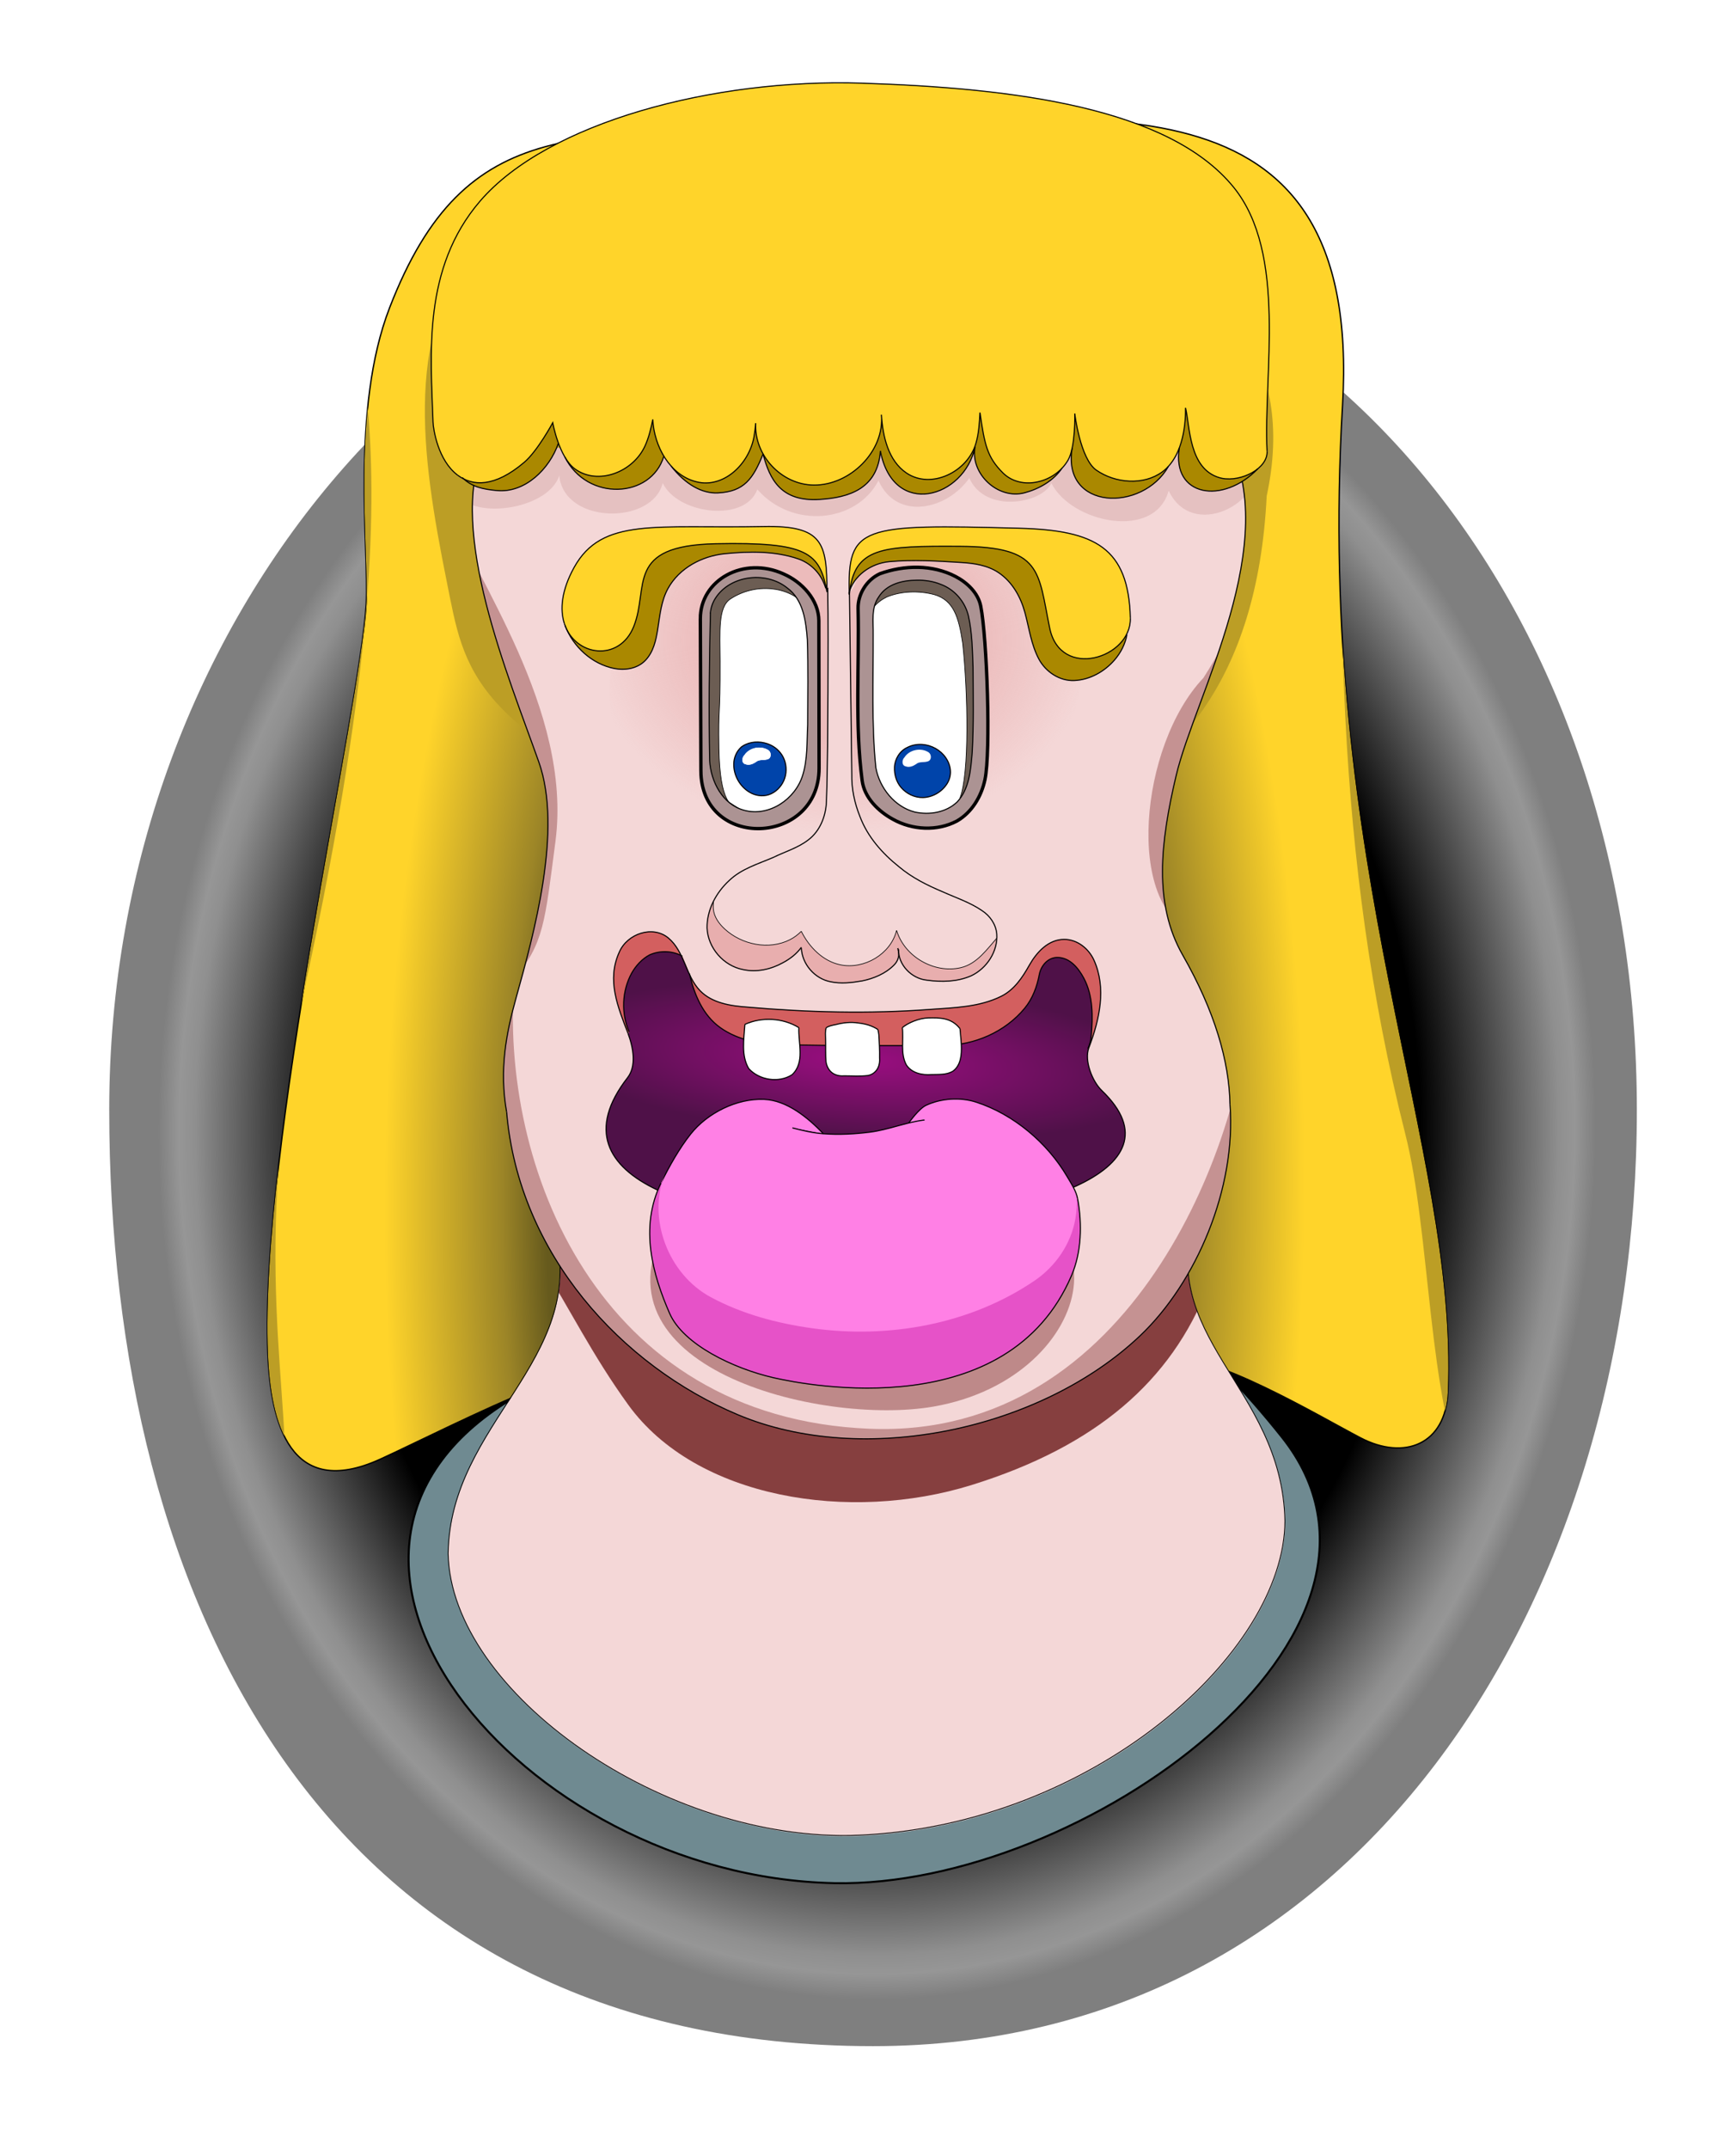 <?xml version="1.0" encoding="UTF-8" standalone="no"?>
<!-- Created with Inkscape (http://www.inkscape.org/) -->

<svg
   width="317.107mm"
   height="392.353mm"
   viewBox="0 0 317.107 392.353"
   version="1.1"
   id="svg1"
   sodipodi:docname="patate23-+2+G2--.svg"
   inkscape:version="1.3 (c26605d, 2023-10-28, custom)"
   xmlns:inkscape="http://www.inkscape.org/namespaces/inkscape"
   xmlns:sodipodi="http://sodipodi.sourceforge.net/DTD/sodipodi-0.dtd"
   xmlns:xlink="http://www.w3.org/1999/xlink"
   xmlns="http://www.w3.org/2000/svg"
   xmlns:svg="http://www.w3.org/2000/svg"
   xmlns:rdf="http://www.w3.org/1999/02/22-rdf-syntax-ns#"
   xmlns:cc="http://creativecommons.org/ns#"
   xmlns:dc="http://purl.org/dc/elements/1.1/">
  <sodipodi:namedview
     id="namedview1"
     pagecolor="#ffffff"
     bordercolor="#000000"
     borderopacity="0.25"
     inkscape:showpageshadow="2"
     inkscape:pageopacity="0.0"
     inkscape:pagecheckerboard="0"
     inkscape:deskcolor="#d1d1d1"
     inkscape:document-units="mm"
     showgrid="false"
     inkscape:zoom="0.59077165"
     inkscape:cx="828.57734"
     inkscape:cy="690.62217"
     inkscape:current-layer="svg1" />
  <defs
     id="defs1">
    <linearGradient
       id="linearGradient194">
      <stop
         style="stop-color:#000000;stop-opacity:1;"
         offset="0.756"
         id="stop194" />
      <stop
         style="stop-color:#8f8f8f;stop-opacity:1;"
         offset="0.949"
         id="stop196" />
      <stop
         style="stop-color:#969696;stop-opacity:1;"
         offset="0.971"
         id="stop197" />
      <stop
         style="stop-color:#7f7f7f;stop-opacity:1;"
         offset="1"
         id="stop198" />
    </linearGradient>
    <linearGradient
       id="linearGradient30">
      <stop
         style="stop-color:#e8aeae;stop-opacity:0.69;"
         offset="0.501"
         id="stop30" />
      <stop
         style="stop-color:#e8aeae;stop-opacity:0;"
         offset="1"
         id="stop31" />
    </linearGradient>
    <linearGradient
       id="linearGradient290">
      <stop
         style="stop-color:#665a1d;stop-opacity:1;"
         offset="0.648"
         id="stop111" />
      <stop
         style="stop-color:#9c8527;stop-opacity:1;"
         offset="0.745"
         id="stop291" />
      <stop
         style="stop-color:#ffd42a;stop-opacity:1;"
         offset="1"
         id="stop290" />
    </linearGradient>
    <linearGradient
       id="linearGradient281">
      <stop
         style="stop-color:#9b0e81;stop-opacity:1;"
         offset="0"
         id="stop282" />
      <stop
         style="stop-color:#4f1148;stop-opacity:1;"
         offset="0.862"
         id="stop281" />
    </linearGradient>
    <radialGradient
       xlink:href="#linearGradient281"
       id="radialGradient282"
       cx="101.896"
       cy="171.385"
       fx="101.896"
       fy="171.385"
       r="38.683"
       gradientTransform="matrix(1.383,0.09,-0.023,0.35,-35.496,99.707)"
       gradientUnits="userSpaceOnUse" />
    <radialGradient
       xlink:href="#linearGradient290"
       id="radialGradient291"
       cx="100.608"
       cy="157.675"
       fx="100.608"
       fy="157.675"
       r="72.468"
       gradientTransform="matrix(0.946,0.006,-0.015,2.274,11.55,-178.599)"
       gradientUnits="userSpaceOnUse" />
    <clipPath
       clipPathUnits="userSpaceOnUse"
       id="clipPath293">
      <use
         x="0"
         y="0"
         xlink:href="#path274"
         id="use293" />
    </clipPath>
    <clipPath
       clipPathUnits="userSpaceOnUse"
       id="clipPath297">
      <use
         x="0"
         y="0"
         xlink:href="#path253"
         id="use297" />
    </clipPath>
    <clipPath
       clipPathUnits="userSpaceOnUse"
       id="clipPath300">
      <use
         x="0"
         y="0"
         xlink:href="#path251"
         id="use300" />
    </clipPath>
    <radialGradient
       xlink:href="#linearGradient30"
       id="radialGradient31"
       cx="374.041"
       cy="386.168"
       fx="374.041"
       fy="386.168"
       r="133.355"
       gradientTransform="matrix(1.062,-0.006,0.005,0.817,-25.392,87.838)"
       gradientUnits="userSpaceOnUse" />
    <clipPath
       clipPathUnits="userSpaceOnUse"
       id="clipPath32">
      <use
         x="0"
         y="0"
         xlink:href="#path300"
         id="use32" />
    </clipPath>
    <filter
       style="color-interpolation-filters:sRGB"
       id="filter43"
       x="-0.024"
       y="-0.103"
       width="1.049"
       height="1.206">
      <feGaussianBlur
         stdDeviation="1.21"
         id="feGaussianBlur43" />
    </filter>
    <filter
       style="color-interpolation-filters:sRGB"
       id="filter65"
       x="-0.114"
       y="-0.093"
       width="1.227"
       height="1.185">
      <feGaussianBlur
         stdDeviation="5.975"
         id="feGaussianBlur65" />
    </filter>
    <filter
       style="color-interpolation-filters:sRGB"
       id="filter71"
       x="-0.029"
       y="-0.056"
       width="1.059"
       height="1.112">
      <feGaussianBlur
         stdDeviation="0.773"
         id="feGaussianBlur71" />
    </filter>
    <clipPath
       clipPathUnits="userSpaceOnUse"
       id="clipPath78">
      <use
         x="0"
         y="0"
         xlink:href="#path304"
         id="use78" />
    </clipPath>
    <filter
       style="color-interpolation-filters:sRGB"
       id="filter78"
       x="-0.177"
       y="-0.317"
       width="1.355"
       height="1.633">
      <feGaussianBlur
         stdDeviation="7.564"
         id="feGaussianBlur78" />
    </filter>
    <clipPath
       clipPathUnits="userSpaceOnUse"
       id="clipPath104">
      <use
         x="0"
         y="0"
         xlink:href="#path287"
         id="use104" />
    </clipPath>
    <filter
       style="color-interpolation-filters:sRGB"
       id="filter104"
       x="-0.028"
       y="-0.027"
       width="1.057"
       height="1.053">
      <feGaussianBlur
         stdDeviation="2.369"
         id="feGaussianBlur104" />
    </filter>
    <filter
       style="color-interpolation-filters:sRGB"
       id="filter111"
       x="-0.039"
       y="-0.05"
       width="1.078"
       height="1.101">
      <feGaussianBlur
         stdDeviation="2.054"
         id="feGaussianBlur111" />
    </filter>
    <radialGradient
       xlink:href="#linearGradient194"
       id="radialGradient195"
       cx="106.232"
       cy="141.665"
       fx="106.232"
       fy="141.665"
       r="92.767"
       gradientTransform="matrix(0.941,0.004,-0.006,1.138,7.388,-24.514)"
       gradientUnits="userSpaceOnUse" />
  </defs>
  <g
     id="layer1"
     transform="scale(1.504)">
    <path
       id="path189"
       style="display:inline;fill:url(#radialGradient195);stroke-width:0.307;stroke-linecap:round;stroke-linejoin:round;stroke-dasharray:none;paint-order:markers stroke fill"
       d="m 198.801,134.699 c 0,60.16 -34.234,113.671 -92.767,113.671 -66.363,0 -92.767,-53.511 -92.767,-113.671 1e-6,-60.16 42.915,-108.93 92.767,-108.93 54.465,3e-6 92.767,48.77 92.767,108.93 z" />
    <g
       id="g188"
       transform="matrix(0.815,0,0,0.815,17.517,-2.091)">
      <path
         style="fill:#6f8a91;fill-opacity:1;stroke:#000000;stroke-width:0.3;stroke-linecap:round;stroke-linejoin:round;paint-order:markers stroke fill"
         d="m 55.657,210.405 c -39.792,22.936 0.232,71.663 47.182,72.631 36.85,0.76 89.822,-37.365 66.694,-66.438 C 124.506,159.996 91.056,202.538 55.657,210.405 Z"
         id="path78" />
      <g
         id="g103">
        <path
           style="font-variation-settings:normal;opacity:1;fill:url(#radialGradient291);stroke:#000000;stroke-width:0.2;stroke-linecap:butt;stroke-linejoin:miter;stroke-miterlimit:4;stroke-dasharray:none;stroke-dashoffset:0;stroke-opacity:1;stop-color:#000000;stop-opacity:1"
           d="M 194.273,209.884 C 195.786,173.293 174.454,132.313 178.576,62.913 181.61,11.831 140.656,20.249 101.259,21.637 65.204,22.908 47.967,18.915 36.556,48.426 30.73,63.494 33.522,84.403 33.076,92.516 c -0.864,15.738 -15.914,80.618 -14.649,111.67 0.419,10.288 3.271,21.806 16.681,15.735 4.308,-1.95 15.985,-7.809 22.603,-10.364 27.647,-10.677 69.792,-3.041 94.059,-4.983 7.493,-0.6 23.102,8.815 29.528,12.161 6.447,3.357 12.65,1.013 12.975,-6.85 z"
           id="path287" />
        <g
           id="g104"
           clip-path="url(#clipPath104)">
          <path
             style="mix-blend-mode:normal;fill:#bc9e25;fill-opacity:1;stroke:none;stroke-width:0.3;stroke-linecap:round;stroke-linejoin:round;paint-order:markers stroke fill;filter:url(#filter104)"
             d="m 41.968,24.639 c -5.355,4.349 -4.711,2.085 -7.473,7.733 -10.511,21.497 10.698,20.009 -10.527,117.091 -8.671,39.664 -1.607,62.467 -3.236,75.693 -0.413,3.354 -3.405,4.415 -5.84,0.118 C 6.688,210.798 6.068,193.496 6.796,177.079 7.453,162.275 7.763,147.568 10.044,132.812 13.831,108.318 19.446,84.138 20.578,59.297 21.115,47.523 22.121,34.225 32.244,26.146 c 2.833,-2.261 6.515,-3.273 9.74,-2.457 0.308,0.078 0.231,0.751 -0.016,0.95 z m 128.883,-10.018 c -4.817,0.515 -2.421,7.019 -2.437,10.289 -0.021,4.247 2.272,2.688 4.39,5.944 2.05,3.152 6.806,12.499 6.711,16.886 -2.157,42.063 -1.964,82.744 8.394,123.652 3.84,15.088 3.246,38.971 9.333,53.013 3.365,7.762 8.268,-12.757 9.349,-19.709 2.191,-14.085 -0.462,-28.015 -2.978,-41.697 -3.377,-18.363 -6.016,-36.672 -8.919,-55.034 -3.005,-19.012 -1.911,-38.29 -5.161,-57.332 -2.155,-12.628 -4.049,-27.019 -14.439,-35.23 -1.07,-0.846 -2.118,-1.009 -4.244,-0.781 z"
             id="path103" />
          <path
             style="mix-blend-mode:normal;fill:#bc9e25;fill-opacity:1;stroke:none;stroke-width:0.3;stroke-linecap:round;stroke-linejoin:round;paint-order:markers stroke fill;filter:url(#filter111)"
             d="m 50.687,37.82 c -12.21,13.256 -9.45,32.256 -5.574,51.525 1.313,6.525 2.132,12.001 7.252,17.758 7.994,8.988 25.881,17.442 35.877,19.106 28.329,4.598 76.296,5.783 79.03,-49.771 C 176.13,35.402 122.583,28.499 93.26,30.545 78.985,32.819 65.096,36.362 50.687,37.82 Z"
             id="path104" />
        </g>
      </g>
      <g
         id="g31"
         transform="translate(4.874,-8.448)">
        <path
           d="m 152.078,191.074 c -6.667,19.286 12.681,26.295 13.097,46.559 -0.052,19.64 -28.648,45.381 -63.601,46.814 -28.863,1.183 -60.76,-21.313 -61.136,-41.966 0.261,-19.543 20.712,-28.705 15.971,-47.834 z"
           id="path304"
           style="fill:#f4d7d7;fill-opacity:1" />
        <g
           id="g78"
           clip-path="url(#clipPath78)">
          <path
             style="fill:#742626;fill-opacity:0.852;stroke:none;stroke-width:0.3;stroke-linecap:round;stroke-linejoin:round;paint-order:markers stroke fill;filter:url(#filter78)"
             d="m 53.927,198.559 c 4.767,7.644 7.926,14.203 13.312,21.661 10.122,14.014 33.008,17.633 51.219,11.959 18.531,-5.774 29.721,-15.47 35.199,-29.558 3.12,-8.024 3.299,-18.235 -6.543,-19.856 -29.145,-7.359 -65.044,-9.531 -90.254,9.477 -1.8,1.356 -5.166,4.388 -2.933,6.318 z"
             id="path73" />
        </g>
      </g>
      <path
         style="font-variation-settings:normal;opacity:1;fill:none;fill-opacity:1;stroke:#000000;stroke-width:0.1;stroke-linecap:butt;stroke-linejoin:miter;stroke-miterlimit:4;stroke-dasharray:none;stroke-dashoffset:0;stroke-opacity:1"
         d="m 64.983,202.395 c 3.891,15.7 -12.894,23.22 -13.108,39.26"
         id="path303"
         transform="matrix(1.218,0,0,1.218,-17.892,-60.396)" />
      <path
         style="font-variation-settings:normal;opacity:1;fill:none;fill-opacity:1;stroke:#000000;stroke-width:0.1;stroke-linecap:butt;stroke-linejoin:miter;stroke-miterlimit:4;stroke-dasharray:none;stroke-dashoffset:0;stroke-opacity:1"
         d="m 143.504,199.461 c -5.472,15.829 10.408,21.582 10.749,38.214"
         id="path302"
         transform="matrix(1.218,0,0,1.218,-17.892,-60.396)" />
      <g
         id="g1"
         transform="translate(4.874,-8.448)">
        <path
           d="m 156.455,76.17 c 8.474,15.612 -4.733,38.438 -7.551,50.353 -2.361,9.983 -3.383,19.099 0.968,26.722 4.783,8.381 6.947,15.807 7.054,22.291 0.948,12.407 -4.977,26.457 -13.431,34.454 -14.781,13.982 -41.142,19.613 -59.899,11.733 -17.308,-7.272 -32.675,-23.922 -34.466,-45.104 -1.112,-6.261 -0.077,-11.644 1.415,-17 2.631,-9.445 6.966,-25.004 3.388,-35.102 C 49.377,111.658 40.327,90.096 45.658,77.883 Z"
           id="path300"
           style="fill:#f4d7d7;fill-opacity:1" />
        <g
           id="g32"
           clip-path="url(#clipPath32)">
          <path
             style="fill:url(#radialGradient31);fill-opacity:1;stroke:none;stroke-width:1.134;stroke-linecap:round;stroke-linejoin:round;paint-order:markers stroke fill"
             d="m 257.121,372.604 c -33.608,54.127 -2.936,180.012 69.984,150.811 26.979,-10.803 48.366,-27.377 78.233,-7.41 55.969,37.419 103.009,-55.386 103.969,-101.453 11.067,-63.983 -80.216,-86.964 -120.634,-62.652 -6.793,8.517 -6.773,37.86 -24.628,17.212 -9.633,-40.436 -88.87,-25.587 -106.924,3.491 z"
             id="path1"
             transform="scale(0.265)"
             sodipodi:nodetypes="ssscccs" />
          <path
             style="fill:#b67c7c;fill-opacity:0.244;stroke:none;stroke-width:0.3;stroke-linecap:round;stroke-linejoin:round;paint-order:markers stroke fill;filter:url(#filter43)"
             d="m 41.366,83.335 c 0.637,5.434 13.883,4.022 15.606,-1.504 0.709,7.312 13.887,7.391 15.418,1.128 2.252,4.664 12.307,5.922 14.102,0.94 5.191,5.948 14.78,5.003 18.051,-1.316 2.755,6.131 10.313,4.301 13.538,-0.376 2.384,5.385 10.936,3.755 12.222,0.752 2.993,5.939 15.446,8.587 17.487,1.128 3.471,7.397 14.114,2.025 13.162,-4.325 0.043,-13.312 -17.422,-14.386 -27.264,-15.982 -25.958,-5.608 -54.106,-4.486 -78.972,4.889 -4.809,4.116 -13.714,8.268 -13.35,14.666"
             id="path32" />
          <path
             id="path51"
             style="mix-blend-mode:normal;fill:#b67c7c;fill-opacity:0.747;stroke:none;stroke-width:0.3;stroke-linecap:round;stroke-linejoin:round;paint-order:markers stroke fill;filter:url(#filter65)"
             d="m 39.774,79.792 c -0.359,-0.036 -0.807,0.513 0.256,4.446 l 0.02,-4.325 c 0,0 -0.129,-0.106 -0.276,-0.12 z m 0.256,4.446 -0.348,77.19 -0.009,1.969 c 2.426,-0.746 4.492,-1.697 6.298,-2.88 -2.301,5.477 -4.125,11.25 -3.822,17.484 -2.411,35.258 34.953,62.232 68.161,55.626 34.515,-2.983 57.134,-39.855 49.371,-72.166 -1.058,19.146 -17.065,63.937 -56.461,62.348 -40.594,-1.638 -55.226,-39.197 -52.932,-67.101 4.397,-5.144 4.541,-8.351 6.12,-20.385 2.584,-19.696 -12.463,-39.692 -15.418,-48.888 -0.417,-1.277 -0.719,-2.304 -0.96,-3.196 z m 125.435,2.256 c -0.064,0.19 -0.123,0.381 -0.186,0.571 0.061,-0.128 0.125,-0.254 0.186,-0.382 z m -0.186,0.571 c -3.514,7.354 -7.847,18.054 -12.316,24.922 -9.556,10.078 -11.674,34.115 -1.358,37.907 7.308,-20.191 6.924,-42.378 13.675,-62.828 z" />
        </g>
        <path
           style="fill:#b67c7c;fill-opacity:0.852;stroke:none;stroke-width:0.3;stroke-linecap:round;stroke-linejoin:round;paint-order:markers stroke fill;filter:url(#filter71)"
           d="m 73.331,192.73 c -12.976,21.847 22.54,30.71 39.411,27.778 24.936,-4.334 29.99,-32.938 2.217,-29.808 -13.601,-3.406 -28.697,-4.257 -41.628,2.03 z"
           id="path43" />
      </g>
      <path
         d="m 104.754,96.463 c -1.971,0.904 -3.295,3.047 -3.247,5.181 0.192,8.542 -0.503,17.137 0.603,25.627 0.33,2.533 2.388,4.564 4.599,5.769 2.879,1.607 6.58,1.812 9.524,0.256 2.231,-1.281 3.642,-3.663 4.177,-6.145 0.895,-4.154 0.31,-21.134 -0.625,-25.857 -0.39,-1.969 -2.002,-3.5 -3.748,-4.415 -3.462,-1.806 -7.67,-1.719 -11.282,-0.416 z"
         id="path254"
         style="mix-blend-mode:normal;fill:#ac9393;fill-opacity:1"
         transform="translate(4.874,-8.448)" />
      <path
         d="m 77.998,103.182 0.081,22.62 c 0.043,11.911 17.631,11.195 17.613,-0.37 l -0.033,-21.981 c -0.004,-3.044 -2.466,-5.737 -5.25,-6.953 -5.97,-2.726 -12.433,0.901 -12.412,6.685 z"
         id="path252"
         style="mix-blend-mode:normal;fill:#ac9393"
         transform="translate(4.874,-8.448)" />
      <path
         d="m 67.22,164.93 c 0.803,2.161 1.272,4.864 -0.067,6.588 -24.019,30.898 95.804,26.023 70.681,1.928 -1.426,-1.367 -2.663,-4.475 -1.933,-6.393 l -0.157,0.165 c 0.272,-0.59 0.448,-1.225 0.504,-1.87 0.254,-2.909 0.304,-6.036 -1.118,-8.678 -0.791,-1.47 -2.056,-3.032 -3.892,-3.057 -1.44,-0.019 -2.481,1.233 -2.725,2.528 -0.345,1.826 -0.998,3.606 -2.193,5.051 -2.937,3.552 -7.525,5.511 -12.06,5.529 -7.951,0.031 -15.901,0.054 -23.853,-0.099 -3.287,-0.064 -6.698,-0.607 -9.43,-2.551 -2.639,-1.877 -3.901,-5.016 -4.608,-8.052 l -1.062,-2.605 c -1.476,-0.813 -3.326,-0.861 -4.862,-0.186 -1.146,0.608 -2.048,1.605 -2.683,2.725 -1.455,2.656 -1.571,5.981 -0.371,8.754 z"
         id="path277"
         style="fill:url(#radialGradient282)"
         transform="translate(4.874,-8.448)" />
      <g
         id="g299"
         transform="translate(4.874,-8.448)">
        <path
           d="m 79.5,102.184 c -0.178,7.373 -0.258,14.754 -0.116,22.127 0.19,3.125 1.915,6.509 5.131,7.381 3.722,1.025 7.651,-1.658 8.735,-5.222 0.763,-2.437 0.609,-5.034 0.743,-7.555 0.011,-4.209 0.092,-8.421 -0.05,-12.627 -0.202,-2.76 -0.597,-5.96 -3.01,-7.719 -3.256,-2.624 -8.888,-1.847 -10.918,1.935 -0.269,0.524 -0.446,1.096 -0.516,1.681 z"
           id="path251"
           style="fill:#ffffff" />
        <g
           id="g300"
           clip-path="url(#clipPath300)">
          <path
             style="font-variation-settings:normal;fill:#6c5d53;fill-opacity:1;stroke:#000000;stroke-width:0.1;stroke-linecap:butt;stroke-linejoin:miter;stroke-miterlimit:4;stroke-dasharray:none;stroke-dashoffset:0;stroke-opacity:1"
             d="m 79.592,128.801 c -0.887,0.399 -2.061,1.005 -2.863,0.42 -0.986,-0.72 -1.465,-1.893 -1.872,-2.994 -1.105,-2.985 -1.125,-6.217 -1.104,-9.364 0.029,-4.248 0.621,-8.488 1.773,-12.593 0.522,-1.86 0.898,-3.774 1.644,-5.556 1.435,-3.428 5.124,-5.375 8.808,-5.619 1.89,-0.125 3.894,-0.019 5.58,0.924 1.94,1.086 3.257,3.044 3.937,5.124 0.881,2.694 1.009,5.606 0.553,8.371 -0.148,0.898 -0.324,2.068 -1.185,2.434 -0.504,0.214 -0.797,-0.398 -0.708,-0.915 0.327,-1.905 0.173,-3.85 -0.051,-5.752 -0.195,-1.658 0.49,-0.943 -0.555,-2.185 -2.309,-2.743 -7.312,-3.343 -11.068,-0.878 -1.873,1.229 -1.55,4.87 -1.534,9.222 0.033,8.921 -0.295,6.462 -0.178,13.039 0.144,8.105 1.817,8.808 3.437,9.248 z"
             id="path294-4" />
        </g>
      </g>
      <g
         id="g294"
         transform="translate(4.874,-8.448)">
        <path
           d="m 110.242,97.428 c -2.087,-0.002 -4.481,0.573 -5.657,2.486 -1.171,1.648 -0.788,3.735 -0.83,5.622 0.029,6.604 -0.266,13.239 0.397,19.814 0.542,3.004 2.794,5.825 5.784,6.601 2.198,0.475 4.682,0.09 6.354,-1.513 1.83,-1.976 1.997,-4.822 2.226,-7.369 0.235,-4.207 0.139,-8.443 0.122,-12.662 -0.086,-2.554 -0.132,-5.164 -0.687,-7.65 -0.5,-2.138 -2.072,-3.967 -4.142,-4.72 -1.114,-0.45 -2.359,-0.646 -3.566,-0.61 z"
           id="path253"
           style="fill:#ffffff" />
        <g
           id="g297"
           clip-path="url(#clipPath297)">
          <path
             style="font-variation-settings:normal;opacity:1;fill:#6c5d53;fill-opacity:1;stroke:#000000;stroke-width:0.1;stroke-linecap:butt;stroke-linejoin:miter;stroke-miterlimit:4;stroke-dasharray:none;stroke-dashoffset:0;stroke-opacity:1"
             d="m 117.352,129.177 c 0.887,0.399 2.061,1.005 2.863,0.42 0.986,-0.72 1.465,-1.893 1.872,-2.994 1.105,-2.985 1.125,-6.217 1.104,-9.364 -0.029,-4.248 -0.621,-8.488 -1.773,-12.593 -0.522,-1.86 -0.898,-3.774 -1.644,-5.556 -1.435,-3.428 -5.124,-5.375 -8.808,-5.619 -1.89,-0.125 -3.894,-0.019 -5.58,0.924 -1.94,1.086 -3.257,3.044 -3.937,5.124 -0.881,2.694 -1.009,5.606 -0.553,8.371 0.148,0.898 0.324,2.068 1.185,2.434 0.504,0.214 0.797,-0.398 0.708,-0.915 -0.327,-1.905 -0.173,-3.85 0.051,-5.752 0.195,-1.658 1.456,-3.005 2.915,-3.717 2.164,-0.907 4.811,-0.972 7.091,-0.372 2.911,0.843 3.669,3.377 4.25,7.269 0.781,7.259 1.028,19.5 -0.43,23.094 z"
             id="path294" />
        </g>
      </g>
      <g
         id="g111">
        <path
           d="m 84.129,122.256 c -0.714,0.616 -1.121,1.55 -1.149,2.486 -0.051,1.716 0.896,3.42 2.382,4.284 0.84,0.489 1.888,0.654 2.822,0.352 1.013,-0.327 1.827,-1.14 2.254,-2.106 0.433,-0.979 0.449,-2.125 0.066,-3.127 -0.366,-0.959 -1.127,-1.747 -2.061,-2.179 -1.155,-0.535 -2.549,-0.602 -3.712,-0.068 -0.212,0.098 -0.415,0.216 -0.603,0.356 z"
           id="path255"
           style="fill:#0044aa"
           transform="translate(4.874,-8.448)" />
        <path
           style="fill:#ffffff;fill-opacity:1;stroke:none;stroke-width:0.3;stroke-linecap:round;stroke-linejoin:round;paint-order:markers stroke fill"
           d="m 89.613,116.392 c -0.636,-0.133 -0.569,-0.996 -0.178,-1.359 0.75,-1.139 2.463,-1.475 3.596,-0.727 0.448,0.32 0.466,1.165 -0.119,1.342 -0.572,0.208 -1.271,-0.022 -1.763,0.418 -0.44,0.298 -1.009,0.526 -1.536,0.327 z"
           id="path111" />
      </g>
      <path
         style="fill:none;stroke:#000000;stroke-width:0.163;stroke-dasharray:none"
         d="m 83.476,122.386 c -0.714,0.616 -1.121,1.55 -1.149,2.486 -0.051,1.716 0.896,3.42 2.382,4.284 0.84,0.489 1.888,0.654 2.822,0.352 1.013,-0.327 1.827,-1.14 2.254,-2.106 0.433,-0.979 0.449,-2.125 0.066,-3.127 -0.366,-0.959 -1.127,-1.747 -2.061,-2.179 -1.155,-0.535 -2.549,-0.602 -3.712,-0.068 -0.212,0.098 -0.415,0.216 -0.603,0.356 z"
         id="path17"
         transform="translate(5.527,-8.578)" />
      <path
         d="m 108.835,122.34 c -1.12,0.52 -1.853,1.715 -1.903,2.945 -0.044,1.076 0.277,2.186 0.981,3.011 0.8,0.938 2.021,1.529 3.257,1.5 1.43,-0.034 2.808,-0.831 3.577,-2.031 0.331,-0.517 0.523,-1.125 0.527,-1.742 0.005,-0.768 -0.268,-1.519 -0.699,-2.15 -0.789,-1.156 -2.135,-1.894 -3.531,-1.98 -0.758,-0.047 -1.533,0.094 -2.208,0.448 z"
         id="path256"
         style="fill:#0044aa;fill-opacity:1"
         transform="translate(4.874,-8.448)" />
      <path
         style="fill:none;stroke:#000000;stroke-width:0.163;stroke-dasharray:none"
         d="m 109.689,122.34 c -1.12,0.52 -1.853,1.715 -1.903,2.945 -0.044,1.076 0.277,2.186 0.981,3.011 0.8,0.938 2.021,1.529 3.257,1.5 1.43,-0.034 2.808,-0.831 3.577,-2.031 0.331,-0.517 0.523,-1.125 0.527,-1.742 0.005,-0.768 -0.268,-1.519 -0.699,-2.15 -0.789,-1.156 -2.135,-1.894 -3.531,-1.98 -0.758,-0.047 -1.533,0.094 -2.208,0.448 z"
         id="path23"
         transform="translate(4.02,-8.448)" />
      <path
         style="fill:none;stroke:#000000;stroke-width:0.5;stroke-dasharray:none"
         d="m 77.998,103.182 0.081,22.62 c 0.043,11.911 17.631,11.195 17.613,-0.37 l -0.033,-21.981 c -0.004,-3.044 -2.466,-5.737 -5.25,-6.953 -5.97,-2.726 -12.433,0.901 -12.412,6.685 z"
         id="path31"
         transform="translate(4.874,-8.448)" />
      <path
         style="fill:none;stroke:#000000;stroke-width:0.5;stroke-dasharray:none"
         d="m 104.754,96.463 c -1.971,0.904 -3.295,3.047 -3.247,5.181 0.192,8.542 -0.503,17.137 0.603,25.627 0.33,2.533 2.388,4.564 4.599,5.769 2.879,1.607 6.58,1.812 9.524,0.256 2.231,-1.281 3.642,-3.663 4.177,-6.145 0.895,-4.154 0.31,-21.134 -0.625,-25.857 -0.39,-1.969 -2.002,-3.5 -3.748,-4.415 -3.462,-1.806 -7.67,-1.719 -11.282,-0.416 z"
         id="path34"
         transform="translate(4.874,-8.448)" />
      <g
         id="g291"
         transform="translate(4.874,-8.448)">
        <path
           d="m 107.535,152.389 c -0.075,2.323 1.942,4.381 4.21,4.605 2.206,0.315 4.547,0.256 6.617,-0.647 2.319,-1.099 3.995,-3.631 3.81,-6.229 -0.122,-1.444 -1.018,-2.722 -2.219,-3.494 -1.782,-1.218 -3.855,-1.893 -5.809,-2.775 -2.327,-0.974 -4.615,-2.116 -6.555,-3.751 -2.479,-1.983 -4.674,-4.456 -5.802,-7.464 -0.819,-2.018 -1.267,-4.19 -1.222,-6.371 -0.116,-9.072 -0.232,-18.144 -0.348,-27.216 l -3.237,-0.483 c 0.095,5.14 0.043,10.281 0.037,15.421 -0.043,5.464 -0.032,10.93 -0.229,16.392 -0.074,2.17 -0.945,4.416 -2.725,5.746 -1.551,1.19 -3.459,1.735 -5.192,2.59 -2.266,0.974 -4.741,1.687 -6.566,3.435 -1.96,1.8 -3.348,4.38 -3.303,7.084 0.123,2.954 2.451,5.628 5.351,6.185 2.032,0.453 4.167,-0.031 5.964,-1.027 1.056,-0.564 2.036,-1.311 2.736,-2.292 0.09,2.505 1.99,4.687 4.356,5.136 1.539,0.318 3.132,0.145 4.666,-0.12 1.749,-0.354 3.494,-1.074 4.769,-2.354 0.631,-0.599 0.913,-1.544 0.594,-2.372 z"
           id="path274"
           style="fill:#f4d7d7;fill-opacity:1" />
        <g
           id="g293"
           clip-path="url(#clipPath293)">
          <path
             style="font-variation-settings:normal;opacity:1;fill:#e8aeae;fill-opacity:1;stroke:#000000;stroke-width:0.1;stroke-linecap:butt;stroke-linejoin:miter;stroke-miterlimit:4;stroke-dasharray:none;stroke-dashoffset:0;stroke-opacity:1"
             d="m 107.246,149.581 c 1.164,3.903 5.589,6.471 9.554,5.558 2.447,-0.563 3.922,-2.767 5.575,-4.624 0.38,-0.426 0.894,0.109 0.877,0.672 -0.037,1.202 0.219,2.396 0.049,3.602 -0.178,1.258 -0.818,2.401 -1.665,3.342 -1.914,2.125 -4.66,3.31 -7.439,3.826 -5.553,1.031 -11.254,0.922 -16.847,0.312 -2.363,-0.258 -4.729,-0.529 -7.065,-0.969 -3.62,-0.681 -7.216,-2.012 -10.034,-4.447 -1.643,-1.42 -3.089,-3.221 -3.625,-5.358 -0.623,-2.486 0.691,-4.842 1.511,-7.275 0.218,-0.647 1.138,-0.566 1.517,-0.039 0.458,0.637 0.231,1.445 0.282,2.17 0.084,1.197 0.819,2.218 1.688,3.019 2.56,2.36 6.613,3.19 9.746,1.588 0.621,-0.318 1.184,-0.743 1.672,-1.24 m 0,0 c 1.165,2.349 3.226,4.461 5.829,4.995 3.53,0.724 7.502,-1.582 8.374,-5.132"
             id="path291" />
        </g>
      </g>
      <path
         style="fill:none;stroke:#000000;stroke-width:0.163;stroke-dasharray:none"
         d="m 96.98,98.566 c 0.095,5.14 0.043,10.281 0.037,15.421 -0.043,5.464 -0.032,10.93 -0.229,16.392 -0.074,2.17 -0.945,4.416 -2.725,5.746 -1.551,1.19 -3.459,1.735 -5.192,2.59 -2.266,0.974 -4.741,1.687 -6.566,3.435 -1.96,1.8 -3.348,4.38 -3.303,7.084 0.123,2.954 2.451,5.628 5.351,6.185 2.032,0.453 4.167,-0.031 5.964,-1.027 1.056,-0.564 2.036,-1.311 2.736,-2.292"
         id="path38"
         transform="translate(4.874,-8.448)" />
      <path
         style="fill:none;stroke:#000000;stroke-width:0.163;stroke-dasharray:none;stroke-opacity:1"
         d="m 107.535,152.389 c -0.075,2.323 1.942,4.381 4.21,4.605 2.206,0.315 4.547,0.256 6.617,-0.647 2.319,-1.099 3.995,-3.631 3.81,-6.229 -0.122,-1.444 -1.018,-2.722 -2.219,-3.494 -1.782,-1.218 -3.855,-1.893 -5.809,-2.775 -2.327,-0.974 -4.615,-2.116 -6.555,-3.751 -2.479,-1.983 -4.674,-4.456 -5.802,-7.464 -0.819,-2.018 -1.267,-4.19 -1.222,-6.371 -0.116,-9.072 -0.232,-18.144 -0.348,-27.216"
         id="path47"
         transform="translate(4.874,-8.448)" />
      <path
         style="fill:none;stroke:#000000;stroke-width:0.2;stroke-dasharray:none;stroke-opacity:1"
         d="m 99.359,119.753 0.119,0.119"
         id="path45"
         transform="matrix(0.814,0,0,0.814,31.409,46.336)" />
      <path
         style="fill:none;stroke:#000000;stroke-width:0.163;stroke-dasharray:none"
         d="m 79.5,102.184 c -0.178,7.373 -0.258,14.754 -0.116,22.127 0.19,3.125 1.915,6.509 5.131,7.381 3.722,1.025 7.651,-1.658 8.735,-5.222 0.763,-2.437 0.609,-5.034 0.743,-7.555 0.011,-4.209 0.092,-8.421 -0.05,-12.627 -0.202,-2.76 -0.597,-5.96 -3.01,-7.719 -3.256,-2.624 -8.888,-1.847 -10.918,1.935 -0.269,0.524 -0.446,1.096 -0.516,1.681 z"
         id="path10"
         transform="translate(4.874,-8.448)" />
      <path
         style="fill:none;stroke:#000000;stroke-width:0.2;stroke-dasharray:none;stroke-opacity:1"
         d="m 99.359,119.871 v -0.119"
         id="path44"
         transform="matrix(0.814,0,0,0.814,31.409,46.336)" />
      <path
         style="fill:none;stroke:#000000;stroke-width:0.163;stroke-dasharray:none;stroke-opacity:1"
         d="m 93.054,152.196 c 0.09,2.409 1.99,4.59 4.356,5.039 1.539,0.318 3.132,0.145 4.666,-0.12 1.749,-0.354 3.494,-1.074 4.769,-2.354 0.631,-0.599 0.913,-1.544 0.594,-2.372"
         id="path39"
         transform="translate(4.874,-8.448)" />
      <path
         style="fill:none;stroke:#000000;stroke-width:0.163;stroke-dasharray:none;stroke-opacity:1"
         d="m 67.22,164.93 c 0.803,2.161 1.272,4.864 -0.067,6.588 -24.019,30.898 95.804,26.023 70.681,1.928 -1.426,-1.367 -2.663,-4.475 -1.933,-6.393"
         id="path275"
         transform="translate(4.874,-8.448)" />
      <path
         d="m 135.9,167.052 c 1.598,-4.2 2.63,-8.866 0.763,-13.023 -0.776,-1.728 -2.491,-3.12 -4.469,-3.106 -2.333,0.016 -4.075,1.892 -5.191,3.879 -1.01,1.799 -2.228,3.625 -4.147,4.585 -3.295,1.648 -7.056,1.702 -10.65,1.969 -9.049,0.673 -18.148,0.443 -27.181,-0.344 -2.504,-0.171 -5.28,-0.596 -7.067,-2.446 -2.166,-2.241 -2.306,-5.823 -4.714,-7.841 -2.314,-1.939 -6.128,-0.678 -7.323,2.089 -1.907,4.19 -0.207,8.182 1.3,12.115 l 0.17,-0.223 c -1.2,-2.773 -1.084,-6.098 0.371,-8.754 0.635,-1.12 1.537,-2.117 2.683,-2.725 1.536,-0.675 3.387,-0.627 4.862,0.186 l 1.062,2.605 c 0.707,3.036 1.969,6.175 4.608,8.052 2.732,1.944 6.143,2.487 9.43,2.551 7.951,0.154 15.902,0.131 23.853,0.099 4.534,-0.018 9.123,-1.977 12.06,-5.529 1.195,-1.445 1.849,-3.225 2.193,-5.051 0.244,-1.295 1.286,-2.547 2.725,-2.528 1.836,0.024 3.101,1.587 3.892,3.057 1.422,2.643 1.371,5.769 1.118,8.678 -0.056,0.645 -0.232,1.281 -0.504,1.87 z"
         id="path276"
         style="fill:#d35f5f"
         transform="translate(4.874,-8.448)" />
      <path
         style="fill:none;stroke:#000000;stroke-width:0.163;stroke-dasharray:none;stroke-opacity:1"
         d="m 135.9,167.052 c 1.598,-4.2 2.63,-8.866 0.763,-13.023 -0.776,-1.728 -2.491,-3.12 -4.469,-3.106 -2.333,0.016 -4.075,1.892 -5.191,3.879 -1.01,1.799 -2.228,3.625 -4.147,4.585 -3.295,1.648 -7.056,1.702 -10.65,1.969 -9.049,0.673 -18.148,0.443 -27.181,-0.344 -2.504,-0.171 -5.28,-0.596 -7.067,-2.446 -2.166,-2.241 -2.306,-5.823 -4.714,-7.841 -2.314,-1.939 -6.128,-0.678 -7.323,2.089 -1.907,4.19 -0.207,8.182 1.3,12.115"
         id="path74"
         transform="translate(4.874,-8.448)" />
      <path
         style="fill:none;stroke:#000000;stroke-width:0.163;stroke-dasharray:none;stroke-opacity:1"
         d="m 156.455,76.17 c 8.474,15.612 -4.733,38.438 -7.551,50.353 -2.361,9.983 -3.383,19.099 0.968,26.722 4.783,8.381 6.947,15.807 7.054,22.291"
         id="path279"
         transform="translate(4.874,-8.448)" />
      <path
         style="fill:none;stroke:#000000;stroke-width:0.163;stroke-dasharray:none;stroke-opacity:1"
         d="m 45.658,77.883 c -5.331,12.214 3.719,33.776 8.275,46.633 3.578,10.098 -0.757,25.657 -3.388,35.102 -1.492,5.357 -2.527,10.74 -1.415,17"
         id="path86"
         transform="translate(4.874,-8.448)" />
      <path
         d="m 161.07,80.832 c -5.2,5.381 -12.842,4.146 -11.694,-3.094 l -1.62,2.734 c -3.884,6.868 -15.933,6.559 -14.346,-2.737 l -1.527,3.023 c -1.254,1.85 -3.397,3.077 -5.561,3.652 -4.005,1.064 -8.169,-2.899 -7.378,-6.871 -1.604,7.714 -12.22,10.722 -14.115,0.63 -0.39,5.669 -4.73,6.954 -9.047,7.23 -5.756,0.368 -7.44,-2.959 -8.425,-6.731 -1.492,3.645 -2.814,5.563 -6.738,5.761 -2.319,0.117 -4.806,-1.209 -6.984,-4.008 l -1.092,-1.423 c -1.871,6.237 -11.397,6.771 -14.742,0.075 l -0.97,-2.013 c -1.303,3.775 -4.942,7.418 -9.162,7.014 -2.076,-0.199 -3.711,-0.517 -5.14,-1.929 L 41.854,81.801 c 2.202,1.631 5.442,1.853 9.903,-1.934 1.981,-1.682 4.245,-5.891 4.245,-5.891 0,0 0.917,5.144 3.323,6.89 3.418,2.48 8.64,0.48 10.424,-3.429 0.574,-1.258 0.894,-2.607 1.16,-3.952 0.197,4.004 2.556,8.328 6.541,9.295 4.039,0.98 7.809,-2.647 8.544,-6.723 0.121,-0.669 0.196,-1.344 0.254,-2.019 -0.256,4.756 3.806,9.179 8.662,9.221 5.378,0.047 10.57,-5.009 10.07,-10.485 0.196,3.214 1.017,6.862 3.747,8.696 3.657,2.458 9.074,-0.139 10.33,-4.403 0.441,-1.498 0.531,-3.062 0.612,-4.606 0.695,4.858 1.087,6.651 3.413,8.978 2.726,2.726 7.751,1.511 9.711,-1.892 1.155,-2.004 1,-6.945 1,-6.945 0,0 0.801,6.748 3.213,8.432 2.82,1.968 7.045,2.319 9.842,0.254 3.351,-2.474 3.485,-7.961 3.452,-9.53 0.672,2.817 0.5,9.062 5.05,10.4 0.131,0.039 0.265,0.071 0.402,0.097 2.851,0.552 6.83,-1.456 6.7,-4.036 z"
         id="path271"
         style="fill:#aa8800;fill-opacity:1"
         transform="translate(4.874,-8.448)" />
      <path
         d="m 41.854,81.801 c 2.202,1.631 5.442,1.853 9.903,-1.934 1.981,-1.682 4.245,-5.891 4.245,-5.891 0,0 0.917,5.144 3.323,6.89 3.418,2.48 8.64,0.48 10.424,-3.429 0.574,-1.258 0.894,-2.607 1.16,-3.952 0.197,4.004 2.556,8.328 6.541,9.295 4.039,0.98 7.809,-2.647 8.544,-6.723 0.121,-0.669 0.196,-1.344 0.254,-2.019 -0.256,4.756 3.806,9.179 8.662,9.221 5.378,0.047 10.57,-5.009 10.07,-10.485 0.196,3.214 1.017,6.862 3.747,8.696 3.657,2.458 9.074,-0.139 10.33,-4.403 0.441,-1.498 0.531,-3.062 0.612,-4.606 0.695,4.858 1.087,6.651 3.413,8.978 2.726,2.726 7.751,1.511 9.711,-1.892 1.155,-2.004 1,-6.945 1,-6.945 0,0 0.801,6.748 3.213,8.432 2.82,1.968 7.045,2.319 9.842,0.254 3.351,-2.474 3.485,-7.961 3.452,-9.53 0.672,2.817 0.5,9.062 5.05,10.4 0.131,0.039 0.265,0.071 0.402,0.097 2.851,0.552 6.83,-1.456 6.7,-4.036 -0.573,-11.421 3.07,-29.404 -4.981,-39.315 -9.671,-11.905 -32.839,-14.776 -55.417,-15.503 -22.075,-0.71 -46.794,5.841 -56.88,17.568 -8.624,10.027 -7.347,22.91 -7.007,32.918 0.035,1.025 0.722,5.717 3.688,7.915 z"
         id="path273"
         style="fill:#ffd42a;fill-opacity:1"
         transform="translate(4.874,-8.448)" />
      <path
         style="fill:none;stroke:#000000;stroke-width:0.163;stroke-dasharray:none;stroke-opacity:1"
         d="M 162.451,78.218 C 161.878,66.797 165.521,48.814 157.47,38.903 147.799,26.998 124.631,24.127 102.053,23.4 79.978,22.69 55.259,29.241 45.173,40.968 c -8.624,10.027 -7.347,22.91 -7.007,32.918 0.035,1.025 0.722,5.717 3.688,7.915"
         id="path92"
         transform="translate(4.874,-8.448)" />
      <path
         style="fill:none;stroke:#000000;stroke-width:0.163;stroke-dasharray:none;stroke-opacity:1"
         d="m 56.833,77.06 c -1.303,3.775 -4.942,7.418 -9.162,7.014 -2.076,-0.199 -3.711,-0.517 -5.14,-1.929"
         id="path270"
         transform="translate(4.874,-8.448)" />
      <path
         id="path12"
         style="fill:none;stroke:#000000;stroke-width:0.163;stroke-dasharray:none"
         d="m 110.242,97.428 c -2.087,-0.002 -4.481,0.573 -5.657,2.486 -1.171,1.648 -0.788,3.735 -0.83,5.622 0.029,6.604 -0.266,13.239 0.397,19.814 0.542,3.004 2.794,5.825 5.784,6.601 2.198,0.475 4.682,0.09 6.354,-1.513 1.83,-1.976 1.997,-4.822 2.226,-7.369 0.235,-4.207 0.139,-8.443 0.122,-12.662 -0.086,-2.554 -0.132,-5.164 -0.687,-7.65 -0.5,-2.138 -2.072,-3.967 -4.142,-4.72 -1.114,-0.45 -2.359,-0.646 -3.566,-0.61 z"
         transform="translate(4.874,-8.448)" />
      <path
         style="fill:none;stroke:#000000;stroke-width:0.163;stroke-dasharray:none;stroke-opacity:1"
         d="m 131.884,80.758 c -1.254,1.85 -3.397,3.077 -5.561,3.652 -4.005,1.064 -8.169,-2.899 -7.378,-6.871 -1.604,7.714 -12.22,10.722 -14.115,0.63"
         id="path266"
         transform="translate(4.874,-8.448)" />
      <path
         style="fill:none;stroke:#000000;stroke-width:0.163;stroke-dasharray:none;stroke-opacity:1"
         d="m 147.757,80.472 c -3.884,6.868 -15.933,6.559 -14.346,-2.737"
         id="path265"
         transform="translate(4.874,-8.448)" />
      <path
         style="fill:none;stroke:#000000;stroke-width:0.163;stroke-dasharray:none;stroke-opacity:1"
         d="m 161.07,80.832 c -5.2,5.381 -12.842,4.146 -11.694,-3.094"
         id="path132"
         transform="translate(4.874,-8.448)" />
      <path
         d="m 100.116,99.424 c 0.689,-2.683 3.32,-4.515 6.055,-4.76 3.549,-0.318 7.115,-0.093 10.662,0.122 1.941,0.118 3.961,0.407 5.617,1.521 2.024,1.362 3.283,3.6 3.917,5.934 0.632,2.325 0.929,4.774 2.08,6.934 1.011,1.895 3.081,3.286 5.264,3.195 2.316,-0.097 4.495,-1.316 5.993,-3.04 0.939,-1.08 1.622,-2.4 1.867,-3.816 l 0.506,-2.431 c 0.148,5.952 -10.417,9.268 -12.018,1.476 -1.747,-8.501 -1.115,-12.101 -13.275,-12.173 -11.775,-0.07 -15.902,0.072 -16.587,7.195 z"
         id="path257"
         style="fill:#aa8800;fill-opacity:1"
         transform="translate(4.874,-8.448)" />
      <path
         d="m 100.198,99.58 c 0.685,-7.123 4.812,-7.264 16.587,-7.195 12.159,0.072 11.528,3.673 13.275,12.173 1.601,7.793 12.166,4.477 12.018,-1.476 -0.262,-10.5 -5.249,-13.088 -16.498,-13.392 -23.727,-0.641 -25.693,-0.367 -25.381,9.889 z"
         id="path262"
         style="fill:#ffd42a;fill-opacity:1"
         transform="translate(4.874,-8.448)" />
      <path
         style="fill:none;stroke:#000000;stroke-width:0.163;stroke-dasharray:none;stroke-opacity:1"
         d="m 100.198,99.58 c 0.685,-7.123 4.812,-7.264 16.587,-7.195 12.159,0.072 11.528,3.673 13.275,12.173 1.601,7.793 12.166,4.477 12.018,-1.476"
         id="path258"
         transform="translate(4.874,-8.448)" />
      <path
         style="fill:none;stroke:#000000;stroke-width:0.163;stroke-dasharray:none;stroke-opacity:1"
         d="m 142.078,103.083 c -0.262,-10.5 -5.249,-13.088 -16.498,-13.392 -23.727,-0.641 -25.693,-0.367 -25.381,9.889"
         id="path98"
         transform="translate(4.874,-8.448)" />
      <path
         d="m 57.739,103.9 c -0.682,-2.099 -0.448,-4.942 1.442,-8.365 4.159,-7.533 12.195,-5.775 28.223,-6.101 8.881,-0.181 9.448,2.46 9.468,9.759 -1.063,-5.853 -2.825,-7.478 -16.587,-7.195 -13.602,0.28 -9.86,6.46 -12.213,12.328 -2.134,5.325 -8.739,4.484 -10.334,-0.427 z"
         id="path261"
         style="fill:#ffd42a"
         transform="translate(4.874,-8.448)" />
      <path
         style="fill:none;stroke:#000000;stroke-width:0.163;stroke-dasharray:none;stroke-opacity:1"
         d="m 57.739,103.9 c -0.682,-2.099 -0.448,-4.942 1.442,-8.365 4.159,-7.533 12.195,-5.775 28.223,-6.101 8.881,-0.181 9.448,2.46 9.468,9.759"
         id="path259"
         transform="translate(4.874,-8.448)" />
      <path
         d="m 96.872,99.193 c -1.063,-5.853 -2.825,-7.478 -16.587,-7.195 -13.602,0.28 -9.86,6.46 -12.213,12.328 -2.134,5.325 -8.739,4.484 -10.334,-0.427 l 0.101,0.288 c 1.207,3.16 4.018,5.747 7.373,6.395 1.579,0.305 3.382,0.01 4.548,-1.167 1.241,-1.253 1.632,-3.049 1.895,-4.745 0.317,-2.041 0.509,-4.174 1.523,-6.013 1.681,-3.047 5.058,-4.838 8.492,-5.178 3.635,-0.361 7.42,-0.423 10.894,0.764 1.644,0.562 3.029,1.812 3.755,3.417 0.143,0.315 0.265,0.64 0.37,0.97 z"
         id="path260"
         style="fill:#aa8800"
         transform="translate(4.874,-8.448)" />
      <path
         style="fill:none;stroke:#000000;stroke-width:0.163;stroke-dasharray:none;stroke-opacity:1"
         d="m 57.84,104.189 c 1.207,3.16 4.018,5.747 7.373,6.395 1.579,0.305 3.382,0.01 4.548,-1.167 1.241,-1.253 1.632,-3.049 1.895,-4.745 0.317,-2.041 0.509,-4.174 1.523,-6.013 1.681,-3.047 5.058,-4.838 8.492,-5.178 3.635,-0.361 7.42,-0.423 10.894,0.764 1.644,0.562 3.029,1.812 3.755,3.417 0.143,0.315 0.265,0.64 0.37,0.97"
         id="path110"
         transform="translate(4.874,-8.448)" />
      <path
         style="fill:none;stroke:#000000;stroke-width:0.163;stroke-dasharray:none;stroke-opacity:1"
         d="m 87.361,78.597 c -1.494,3.718 -2.816,5.636 -6.74,5.833 -2.319,0.117 -4.806,-1.209 -6.984,-4.008"
         id="path268"
         transform="translate(4.874,-8.448)" />
      <path
         style="fill:none;stroke:#000000;stroke-width:0.163;stroke-dasharray:none;stroke-opacity:1"
         d="m 100.116,99.424 c 0.689,-2.683 3.32,-4.515 6.055,-4.76 3.549,-0.318 7.115,-0.093 10.662,0.122 1.941,0.118 3.961,0.407 5.617,1.521 2.024,1.362 3.283,3.6 3.917,5.934 0.632,2.325 0.929,4.774 2.08,6.934 1.011,1.895 3.081,3.286 5.264,3.195 2.316,-0.097 4.495,-1.316 5.993,-3.04 0.939,-1.08 1.622,-2.4 1.867,-3.816"
         id="path119"
         transform="translate(4.874,-8.448)" />
      <path
         style="fill:none;stroke:#000000;stroke-width:0.163;stroke-dasharray:none;stroke-opacity:1"
         d="m 67.39,164.707 c -1.2,-2.773 -1.084,-6.098 0.371,-8.754 0.635,-1.12 1.537,-2.117 2.683,-2.725 1.536,-0.675 3.387,-0.627 4.862,0.186"
         id="path180"
         transform="translate(4.874,-8.448)" />
      <path
         style="fill:none;stroke:#000000;stroke-width:0.163;stroke-dasharray:none;stroke-opacity:1"
         d="m 76.368,156.018 c 0.707,3.036 1.969,6.175 4.608,8.052 2.732,1.944 6.143,2.487 9.43,2.551 7.951,0.154 15.902,0.131 23.853,0.099 4.534,-0.018 9.123,-1.977 12.06,-5.529 1.195,-1.445 1.849,-3.225 2.193,-5.051 0.244,-1.295 1.286,-2.547 2.725,-2.528 1.836,0.024 3.101,1.587 3.892,3.057 1.422,2.643 1.371,5.769 1.118,8.678 -0.056,0.645 -0.232,1.281 -0.504,1.87"
         id="path182"
         transform="translate(4.874,-8.448)" />
      <path
         style="fill:#ffffff;stroke:#000000;stroke-width:0.163;stroke-dasharray:none;stroke-opacity:1"
         d="m 97.558,155.615 c -2.391,-1.453 -5.496,-1.628 -8.045,-0.484 m 0,0 c -0.137,2.182 -0.593,4.621 0.581,6.597 1.573,1.721 4.47,2.167 6.438,0.911 1.971,-1.818 0.901,-4.722 1.026,-7.024"
         id="path188" />
      <path
         style="fill:#ffffff;stroke:#000000;stroke-width:0.163;stroke-dasharray:none;stroke-opacity:1"
         d="m 101.623,155.642 c -0.166,0.523 -0.103,1.078 -0.091,1.617 0.035,1.161 -0.027,2.325 0.073,3.483 0.104,0.602 0.385,1.197 0.873,1.579 0.51,0.393 1.179,0.535 1.813,0.479 1.191,-0.002 2.388,0.101 3.574,-0.053 0.643,-0.122 1.218,-0.565 1.485,-1.164 0.22,-0.458 0.268,-0.979 0.231,-1.48 0.023,-1.147 -0.049,-2.292 -0.109,-3.437 -0.03,-0.259 -0.08,-0.514 -0.14,-0.768 m 0,0 c -0.876,-0.585 -1.92,-0.863 -2.958,-0.973 -1.09,-0.169 -2.208,-0.049 -3.27,0.232 -0.508,0.106 -1.046,0.181 -1.483,0.485"
         id="path201" />
      <path
         style="fill:#ffffff;stroke:#000000;stroke-width:0.163;stroke-dasharray:none;stroke-opacity:1"
         d="m 121.567,155.772 c -1.315,-1.687 -3.061,-1.622 -4.723,-1.597 -1.377,0.021 -3.039,0.745 -3.872,1.441 m 0,0 c 0.23,1.84 -0.32,3.834 0.596,5.546 0.788,1.221 2.362,1.561 3.724,1.449 1.064,-0.03 2.225,0.064 3.182,-0.481 1.238,-0.867 1.355,-2.529 1.293,-3.91 -0.033,-0.819 -0.139,-1.632 -0.199,-2.448"
         id="path208" />
      <path
         d="m 134.227,189.578 c 0.683,3.746 0.582,7.914 -0.903,11.389 -9.458,22.134 -39.093,16.459 -44.407,15.243 -5.923,-1.355 -13.459,-4.913 -15.501,-9.594 -2.458,-5.635 -4.55,-12.765 -1.274,-19.411 1.254,-2.544 2.73,-5.158 4.409,-7.278 2.506,-3.163 6.912,-5.344 10.944,-5.175 3.401,0.142 6.509,2.7 8.836,5.119 l -4.613,-0.876 c 1.512,0.403 3.052,0.757 4.613,0.876 2.321,0.178 4.67,0.055 6.978,-0.243 2.687,-0.346 5.244,-1.43 7.93,-1.786 0.058,-0.007 0.116,-0.005 0.174,-0.007 l -2.353,0.432 c 0,0 1.483,-2.137 2.612,-2.651 2.254,-1.026 5.059,-1.217 7.417,-0.456 5.564,1.795 10.62,6.06 13.578,11.104 0.605,1.032 1.341,2.113 1.56,3.314 z"
         id="path284"
         style="fill:#ff80e5"
         transform="translate(4.874,-8.448)" />
      <path
         style="fill:none;stroke:#000000;stroke-width:0.163;stroke-dasharray:none;stroke-opacity:1"
         d="m 91.719,178.995 c 1.512,0.403 3.052,0.757 4.613,0.876 2.321,0.178 4.67,0.055 6.978,-0.243 2.687,-0.346 5.244,-1.43 7.93,-1.786 0.058,-0.007 0.116,-0.005 0.174,-0.007"
         id="path217"
         transform="translate(4.874,-8.448)" />
      <path
         style="fill:none;stroke:#000000;stroke-width:0.163;stroke-dasharray:none;stroke-opacity:1"
         d="m 72.544,78.999 c -1.871,6.237 -11.397,6.771 -14.742,0.075"
         id="path269"
         transform="translate(4.874,-8.448)" />
      <path
         style="fill:none;stroke:#000000;stroke-width:0.163;stroke-dasharray:none;stroke-opacity:1"
         d="m 72.143,187.205 c 1.254,-2.544 2.73,-5.158 4.409,-7.278 2.506,-3.163 6.912,-5.344 10.944,-5.175 3.401,0.142 6.509,2.7 8.836,5.119"
         id="path283"
         transform="translate(4.874,-8.448)" />
      <path
         style="fill:none;stroke:#000000;stroke-width:0.163;stroke-dasharray:none;stroke-opacity:1"
         d="m 87.359,78.669 c 0.986,3.772 2.669,7.1 8.425,6.731 4.317,-0.276 8.657,-1.561 9.047,-7.23"
         id="path267"
         transform="translate(4.874,-8.448)" />
      <path
         d="m 72.734,185.784 c -2.704,6.681 0.474,15.007 6.809,18.421 4.672,2.519 9.88,3.899 15.099,4.632 11.414,1.603 23.581,-0.579 33.156,-7.079 3.12,-2.118 5.438,-5.452 6.091,-9.226 0.195,-1.124 0.263,-2.27 0.21,-3.41 l 0.128,0.455 c 0.683,3.746 0.582,7.914 -0.903,11.389 -9.458,22.134 -39.093,16.459 -44.407,15.243 -5.923,-1.355 -13.459,-4.913 -15.501,-9.594 -2.458,-5.635 -4.55,-12.765 -1.274,-19.411 z"
         id="path285"
         style="fill:#e652c8;fill-opacity:1"
         transform="translate(4.874,-8.448)" />
      <path
         style="fill:none;stroke:#000000;stroke-width:0.163;stroke-dasharray:none;stroke-opacity:1"
         d="m 41.854,81.801 c 2.202,1.631 5.442,1.853 9.903,-1.934 1.981,-1.682 4.245,-5.891 4.245,-5.891 0,0 0.917,5.144 3.323,6.89 3.418,2.48 8.64,0.48 10.424,-3.429 0.574,-1.258 0.894,-2.607 1.16,-3.952 0.197,4.004 2.556,8.328 6.541,9.295 4.039,0.98 7.809,-2.647 8.544,-6.723 0.121,-0.669 0.196,-1.344 0.254,-2.019 -0.256,4.756 3.806,9.179 8.662,9.221 5.378,0.047 10.57,-5.009 10.07,-10.485 0.196,3.214 1.017,6.862 3.747,8.696 3.657,2.458 9.074,-0.139 10.33,-4.403 0.441,-1.498 0.531,-3.062 0.612,-4.606 0.695,4.858 1.087,6.651 3.413,8.978 2.726,2.726 7.751,1.511 9.711,-1.892 1.155,-2.004 1,-6.945 1,-6.945 0,0 0.801,6.748 3.213,8.432 2.82,1.968 7.045,2.319 9.842,0.254 3.351,-2.474 3.485,-7.961 3.452,-9.53 0.672,2.817 0.5,9.062 5.05,10.4 0.131,0.039 0.265,0.071 0.402,0.097 2.851,0.552 6.83,-1.456 6.7,-4.036"
         id="path263"
         transform="translate(4.874,-8.448)" />
      <path
         style="fill:none;stroke:#000000;stroke-width:0.163;stroke-dasharray:none;stroke-opacity:1"
         d="m 134.227,189.578 c 0.683,3.746 0.582,7.914 -0.903,11.389 -9.458,22.134 -39.093,16.459 -44.407,15.243 -5.923,-1.355 -13.459,-4.913 -15.501,-9.594 -2.458,-5.635 -4.55,-12.765 -1.274,-19.411"
         id="path282"
         transform="translate(4.874,-8.448)" />
      <path
         style="fill:none;stroke:#000000;stroke-width:0.163;stroke-dasharray:none;stroke-opacity:1"
         d="m 109.06,178.268 c 0,0 1.483,-2.137 2.612,-2.651 2.254,-1.026 5.059,-1.217 7.417,-0.456 5.564,1.795 10.62,6.06 13.578,11.104 0.605,1.032 1.341,2.113 1.56,3.314"
         id="path218"
         transform="translate(4.874,-8.448)" />
      <path
         style="fill:none;stroke:#000000;stroke-width:0;stroke-dasharray:none;stroke-opacity:1"
         d="m 71.539,188.323 c -3.32,8.205 0.583,18.431 8.362,22.624 5.738,3.093 12.133,4.788 18.543,5.689 14.018,1.968 28.961,-0.711 40.72,-8.694 3.831,-2.601 6.678,-6.695 7.481,-11.331 0.239,-1.381 0.323,-2.788 0.258,-4.188"
         id="path235"
         transform="matrix(0.814,0,0,0.814,19.358,23.994)" />
      <path
         style="fill:none;stroke:#000000;stroke-width:0.163;stroke-dasharray:none;stroke-opacity:1"
         d="m 49.13,176.618 c 1.791,21.182 17.158,37.832 34.466,45.104 18.758,7.881 45.119,2.249 59.899,-11.733 8.454,-7.997 14.379,-22.047 13.431,-34.454"
         id="path246"
         transform="translate(4.874,-8.448)" />
      <path
         style="fill:none;stroke:#000000;stroke-width:0.163;stroke-dasharray:none;stroke-opacity:1"
         d="m 96.872,99.193 c -1.063,-5.853 -2.825,-7.478 -16.587,-7.195 -13.602,0.28 -9.86,6.46 -12.213,12.328 -2.134,5.325 -8.739,4.484 -10.334,-0.427"
         id="path109"
         transform="translate(4.874,-8.448)" />
      <path
         style="font-variation-settings:normal;opacity:1;fill:none;fill-opacity:1;stroke:#000000;stroke-width:0.1;stroke-linecap:butt;stroke-linejoin:miter;stroke-miterlimit:4;stroke-dasharray:none;stroke-dashoffset:0;stroke-opacity:1"
         d="m 154.253,237.675 c -0.043,16.12 -23.513,37.247 -52.201,38.423 -23.689,0.971 -49.869,-17.493 -50.178,-34.444"
         id="path305"
         transform="matrix(1.218,0,0,1.218,-17.892,-60.396)" />
      <path
         style="fill:#ffffff;fill-opacity:1;stroke:none;stroke-width:0.3;stroke-linecap:round;stroke-linejoin:round;paint-order:markers stroke fill"
         d="m 89.613,116.392 c -0.636,-0.133 -0.569,-0.996 -0.178,-1.359 0.75,-1.139 2.463,-1.475 3.596,-0.727 0.448,0.32 0.466,1.165 -0.119,1.342 -0.572,0.208 -1.271,-0.022 -1.763,0.418 -0.44,0.298 -1.009,0.526 -1.536,0.327 z"
         id="path111-9" />
      <path
         style="fill:#ffffff;fill-opacity:1;stroke:none;stroke-width:0.3;stroke-linecap:round;stroke-linejoin:round;paint-order:markers stroke fill"
         d="m 113.479,116.707 c -0.636,-0.133 -0.569,-0.996 -0.178,-1.359 0.75,-1.139 2.463,-1.475 3.596,-0.727 0.448,0.32 0.466,1.165 -0.119,1.342 -0.572,0.208 -1.271,-0.022 -1.763,0.418 -0.44,0.298 -1.009,0.526 -1.536,0.327 z"
         id="path111-5" />
    </g>
  </g>
</svg>

